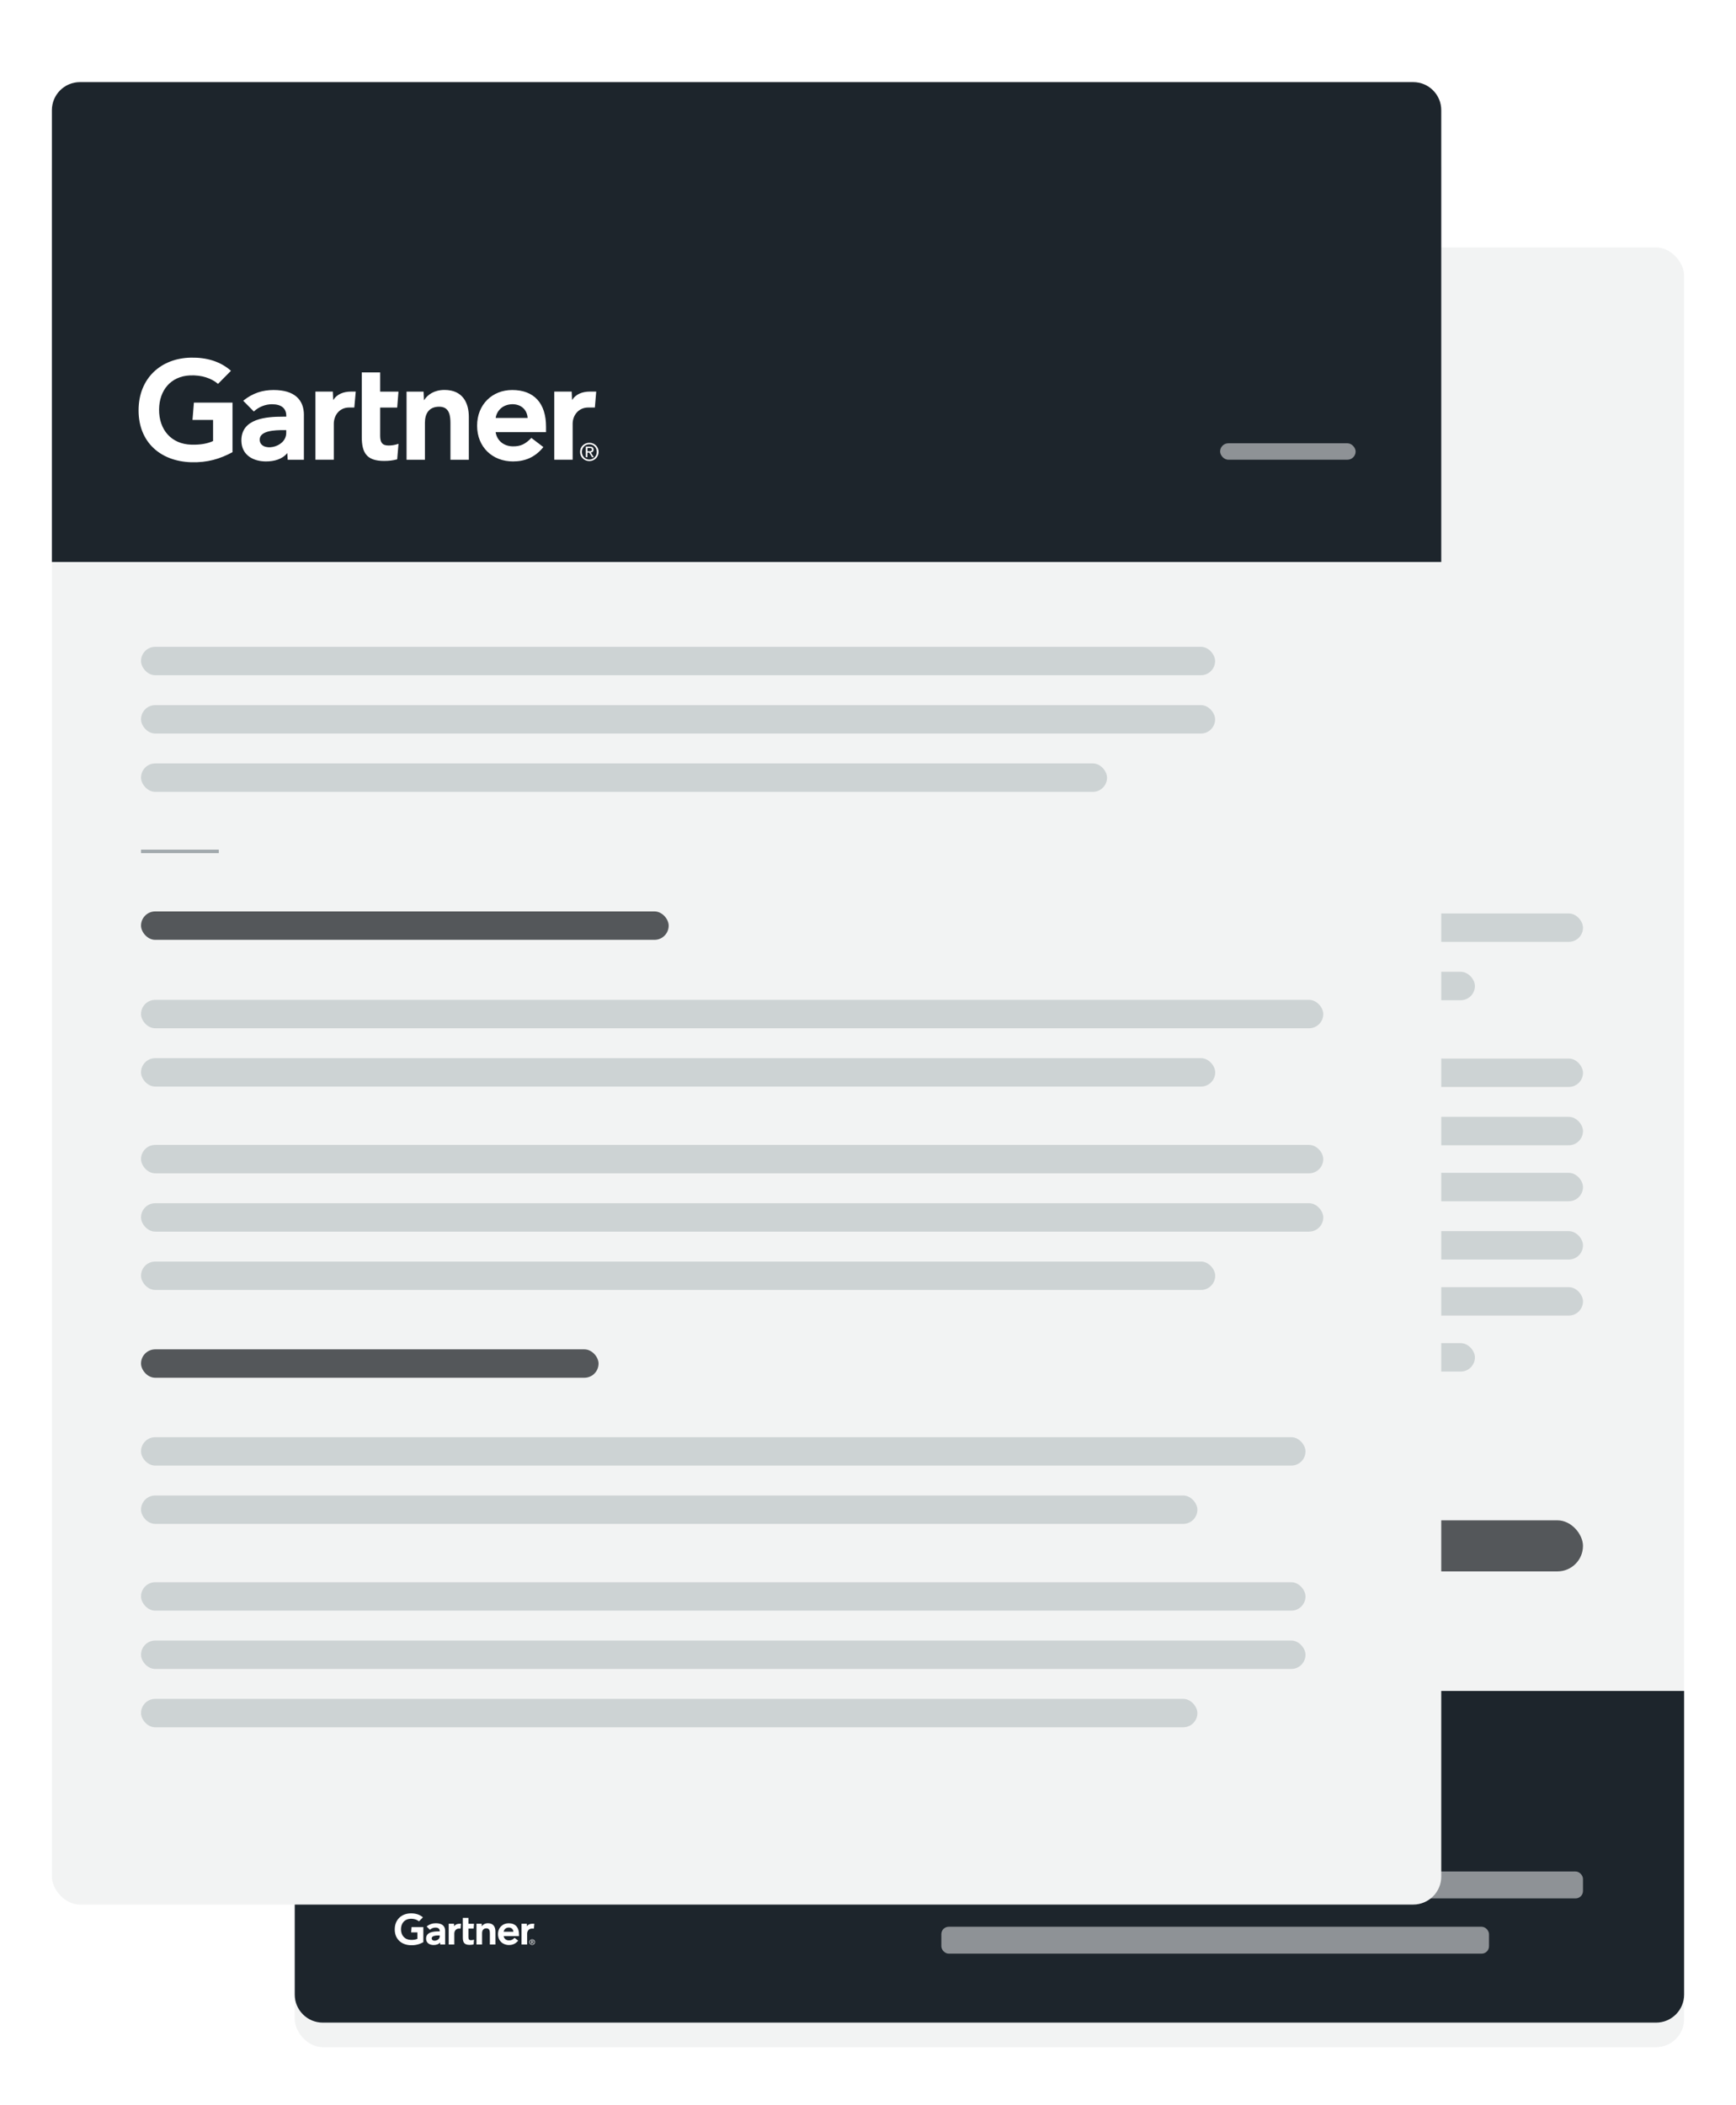 <?xml version="1.0" encoding="UTF-8"?><svg id="Layer_1" xmlns="http://www.w3.org/2000/svg" width="495.11" height="600" xmlns:xlink="http://www.w3.org/1999/xlink" viewBox="0 0 495.11 600"><defs><style>.cls-1,.cls-2{opacity:.5;}.cls-1,.cls-3,.cls-4,.cls-5,.cls-6,.cls-7,.cls-8{stroke-width:0px;}.cls-1,.cls-8{fill:#fff;}.cls-9{fill:none;stroke:#a2a9ad;stroke-miterlimit:10;}.cls-10{opacity:.8;}.cls-3{filter:url(#drop-shadow-1);}.cls-3,.cls-4{fill:#f2f3f3;}.cls-4{filter:url(#drop-shadow-2);}.cls-5{fill:#54575a;}.cls-6{fill:#1d252c;}.cls-7{fill:#cdd3d4;}</style><filter id="drop-shadow-1" filterUnits="userSpaceOnUse"><feOffset dx="0" dy="7"/><feGaussianBlur result="blur" stdDeviation="5"/><feFlood flood-color="#1d252c" flood-opacity=".3"/><feComposite in2="blur" operator="in"/><feComposite in="SourceGraphic"/></filter><filter id="drop-shadow-2" filterUnits="userSpaceOnUse"><feOffset dx="0" dy="7"/><feGaussianBlur result="blur-2" stdDeviation="5"/><feFlood flood-color="#1d252c" flood-opacity=".3"/><feComposite in2="blur-2" operator="in"/><feComposite in="SourceGraphic"/></filter></defs><rect class="cls-3" x="84.06" y="63.54" width="396.25" height="513.05" rx="8" ry="8"/><rect class="cls-5" x="213.52" y="433.4" width="237.95" height="14.56" rx="7.28" ry="7.28"/><rect class="cls-7" x="240.98" y="260.4" width="210.49" height="8.1" rx="4.05" ry="4.05"/><rect class="cls-7" x="240.98" y="277.03" width="179.67" height="8.1" rx="4.05" ry="4.05"/><rect class="cls-7" x="240.98" y="301.76" width="210.49" height="8.1" rx="4.05" ry="4.05"/><rect class="cls-7" x="240.98" y="318.38" width="210.49" height="8.1" rx="4.05" ry="4.05"/><rect class="cls-7" x="240.98" y="334.34" width="210.49" height="8.1" rx="4.05" ry="4.05"/><rect class="cls-7" x="240.98" y="350.96" width="210.49" height="8.1" rx="4.05" ry="4.05"/><rect class="cls-7" x="240.98" y="366.93" width="210.49" height="8.1" rx="4.05" ry="4.05"/><rect class="cls-7" x="240.98" y="382.89" width="179.67" height="8.1" rx="4.05" ry="4.05"/><path class="cls-6" d="m84.06,482.04h396.25s0,86.55,0,86.55c0,4.42-3.58,8-8,8H92.06c-4.42,0-8-3.58-8-8v-86.55Z"/><g class="cls-2"><rect class="cls-8" x="268.47" y="533.51" width="183" height="7.67" rx="2.11" ry="2.11"/></g><g class="cls-2"><rect class="cls-8" x="268.47" y="549.26" width="156.2" height="7.67" rx="2.11" ry="2.11"/></g><g class="cls-10"><rect class="cls-8" x="268.47" y="514.97" width="86.42" height="7.67" rx="2.11" ry="2.11"/></g><rect class="cls-4" x="14.8" y="32.89" width="396.25" height="503.05" rx="8" ry="8"/><rect class="cls-5" x="40.22" y="259.82" width="150.49" height="8.1" rx="4.05" ry="4.05"/><line class="cls-9" x1="40.22" y1="242.71" x2="62.4" y2="242.71"/><rect class="cls-7" x="40.22" y="184.39" width="306.33" height="8.1" rx="4.05" ry="4.05"/><rect class="cls-7" x="40.22" y="201.01" width="306.33" height="8.1" rx="4.05" ry="4.05"/><rect class="cls-7" x="40.22" y="217.63" width="275.51" height="8.1" rx="4.05" ry="4.05"/><rect class="cls-7" x="40.22" y="285.03" width="337.18" height="8.1" rx="4.05" ry="4.05"/><rect class="cls-7" x="40.22" y="301.65" width="306.36" height="8.1" rx="4.05" ry="4.05"/><rect class="cls-7" x="40.22" y="326.38" width="337.18" height="8.1" rx="4.05" ry="4.05"/><rect class="cls-7" x="40.22" y="343" width="337.18" height="8.1" rx="4.05" ry="4.05"/><rect class="cls-7" x="40.22" y="359.63" width="306.36" height="8.1" rx="4.05" ry="4.05"/><rect class="cls-7" x="40.22" y="409.7" width="332.11" height="8.1" rx="4.05" ry="4.05"/><rect class="cls-7" x="40.22" y="426.32" width="301.28" height="8.1" rx="4.05" ry="4.05"/><rect class="cls-7" x="40.22" y="451.05" width="332.11" height="8.1" rx="4.05" ry="4.05"/><rect class="cls-7" x="40.22" y="467.67" width="332.11" height="8.1" rx="4.05" ry="4.05"/><rect class="cls-7" x="40.22" y="484.3" width="301.28" height="8.1" rx="4.05" ry="4.05"/><rect class="cls-5" x="40.22" y="384.66" width="130.49" height="8.1" rx="4.05" ry="4.05"/><path class="cls-6" d="m22.8,23.41h380.25c4.42,0,8,3.58,8,8v128.8s-396.25,0-396.25,0V31.41c0-4.42,3.58-8,8-8Z"/><rect class="cls-1" x="347.98" y="126.37" width="38.65" height="4.68" rx="2.34" ry="2.34"/><g id="g3343"><path id="path3345" class="cls-8" d="m170.04,111.64l-.38,4.53h-1.85c-2.96,0-4.49,2.37-4.49,4.64v10.24h-5.24v-19.42h4.96l.11,2.42c1.04-1.66,2.86-2.42,5.11-2.42h1.78Zm-36.33,19.42h-5.24v-10.26c0-2.15-.19-4.86-3.21-4.86s-4.07,2.1-4.07,4.55v10.57h-5.24v-19.42h4.86l.11,2.48c1.04-1.66,2.98-2.96,5.84-2.96,5.28,0,6.95,3.77,6.95,7.7v12.19Zm-20.06-4.54l-.37,4.42c-1.26.34-2.37.46-3.73.46-4.94,0-6.37-2.27-6.37-6.82v-18.41h5.24v5.48h5.22l-.36,4.53h-4.86v8.01c0,1.83.5,2.81,2.38,2.81.82,0,1.72-.1,2.85-.48m-12.19-14.88l-.41,4.53h-1.43c-2.95,0-4.42,2.37-4.42,4.64v10.24h-5.24v-19.42h4.97l.1,2.42c1.05-1.66,2.87-2.42,5.12-2.42h1.31Zm-35.16,17.27c-3.56,1.9-7.11,3-11.8,2.86-8.7-.27-14.98-5.67-14.98-14.79s6.34-14.89,14.98-15.03c4.38-.07,8.3,1.04,11.37,3.75l-3.69,3.73c-1.9-1.62-4.69-2.56-8.02-2.41-5.44.25-8.72,4.21-8.79,9.64-.07,5.89,3.54,9.95,9.19,10.1,2.66.07,4.56-.29,6.21-1.03v-6.02h-5.87l.4-4.94h11.01v14.13Zm89.43-5.71h-14.38c.41,2.48,2.36,3.97,4.79,4.04,2.36.06,3.68-.65,5.41-2.4l3.42,2.61c-2.43,3-5.35,4.09-8.67,4.09-5.85,0-10.23-4.09-10.23-10.18s4.36-10.18,10.01-10.18c6.23,0,9.65,3.77,9.65,10.47v1.56Zm-5.25-4.06c-.16-2.45-2-4-4.53-3.9-2.55.1-4.24,1.76-4.59,3.9h9.12Zm-63.81-.79v12.71h-4.62l-.11-1.91c-1.42,1.76-3.72,2.39-6.09,2.39-3.57,0-6.94-1.76-7.01-5.86-.11-6.45,7.25-6.9,11.88-6.9h.92v-.26c0-2.13-1.41-3.28-4.07-3.28-1.91,0-3.79.76-5.18,2.07l-3.03-3.07c2.75-2.23,5.61-3.06,8.65-3.06,6.01,0,8.67,2.78,8.67,7.18m-5.05,4.25h-.73c-2.48,0-6.84.13-6.83,2.72.02,3.66,7.56,2.5,7.56-1.92v-.81Zm84.32,6.21c0-1.24.93-2.17,2.13-2.17s2.12.93,2.12,2.17-.93,2.19-2.12,2.19-2.13-.93-2.13-2.19m2.13,2.62c1.42,0,2.64-1.11,2.64-2.62s-1.21-2.6-2.64-2.6-2.65,1.1-2.65,2.6,1.22,2.62,2.65,2.62m-.55-2.41h.53l.79,1.31h.51l-.86-1.33c.44-.05.78-.29.78-.83,0-.59-.35-.86-1.06-.86h-1.15v3.01h.45v-1.31Zm0-.39v-.93h.62c.32,0,.66.07.66.44,0,.46-.35.49-.73.49h-.55Z"/></g><g id="g3343-2"><path id="path3345-2" class="cls-8" d="m152.39,548.4l-.12,1.38h-.56c-.9,0-1.37.72-1.37,1.42v3.12h-1.6v-5.92h1.51l.03.74c.32-.51.87-.74,1.56-.74h.54Zm-11.08,5.92h-1.6v-3.13c0-.66-.06-1.48-.98-1.48s-1.24.64-1.24,1.39v3.22h-1.6v-5.92h1.48l.03.76c.32-.51.91-.9,1.78-.9,1.61,0,2.12,1.15,2.12,2.35v3.72Zm-6.12-1.38l-.11,1.35c-.38.1-.72.14-1.14.14-1.51,0-1.94-.69-1.94-2.08v-5.61h1.6v1.67h1.59l-.11,1.38h-1.48v2.44c0,.56.15.86.72.86.25,0,.52-.03.87-.15m-3.72-4.54l-.12,1.38h-.43c-.9,0-1.35.72-1.35,1.42v3.12h-1.6v-5.92h1.51l.03.74c.32-.51.87-.74,1.56-.74h.4Zm-10.72,5.26c-1.08.58-2.17.91-3.6.87-2.65-.08-4.57-1.73-4.57-4.51s1.93-4.54,4.57-4.58c1.34-.02,2.53.32,3.47,1.14l-1.13,1.14c-.58-.49-1.43-.78-2.45-.73-1.66.08-2.66,1.28-2.68,2.94-.02,1.8,1.08,3.03,2.8,3.08.81.02,1.39-.09,1.89-.31v-1.84h-1.79l.12-1.51h3.36v4.31Zm27.27-1.74h-4.38c.12.76.72,1.21,1.46,1.23.72.02,1.12-.2,1.65-.73l1.04.8c-.74.91-1.63,1.25-2.64,1.25-1.78,0-3.12-1.25-3.12-3.1s1.33-3.1,3.05-3.1c1.9,0,2.94,1.15,2.94,3.19v.47Zm-1.6-1.24c-.05-.75-.61-1.22-1.38-1.19-.78.03-1.29.54-1.4,1.19h2.78Zm-19.46-.24v3.88h-1.41l-.03-.58c-.43.54-1.13.73-1.86.73-1.09,0-2.12-.54-2.14-1.79-.03-1.97,2.21-2.1,3.62-2.1h.28v-.08c0-.65-.43-1-1.24-1-.58,0-1.15.23-1.58.63l-.92-.94c.84-.68,1.71-.93,2.64-.93,1.83,0,2.64.85,2.64,2.19m-1.54,1.29h-.22c-.76,0-2.09.04-2.08.83,0,1.12,2.3.76,2.3-.58v-.25Zm25.71,1.89c0-.38.28-.66.65-.66s.65.28.65.66-.28.67-.65.67-.65-.28-.65-.67m.65.8c.43,0,.8-.34.8-.8s-.37-.79-.8-.79-.81.34-.81.79.37.8.81.8m-.17-.74h.16l.24.4h.16l-.26-.4c.13-.02.24-.09.24-.25,0-.18-.11-.26-.32-.26h-.35v.92h.14v-.4Zm0-.12v-.28h.19c.1,0,.2.02.2.13,0,.14-.11.15-.22.15h-.17Z"/></g></svg>